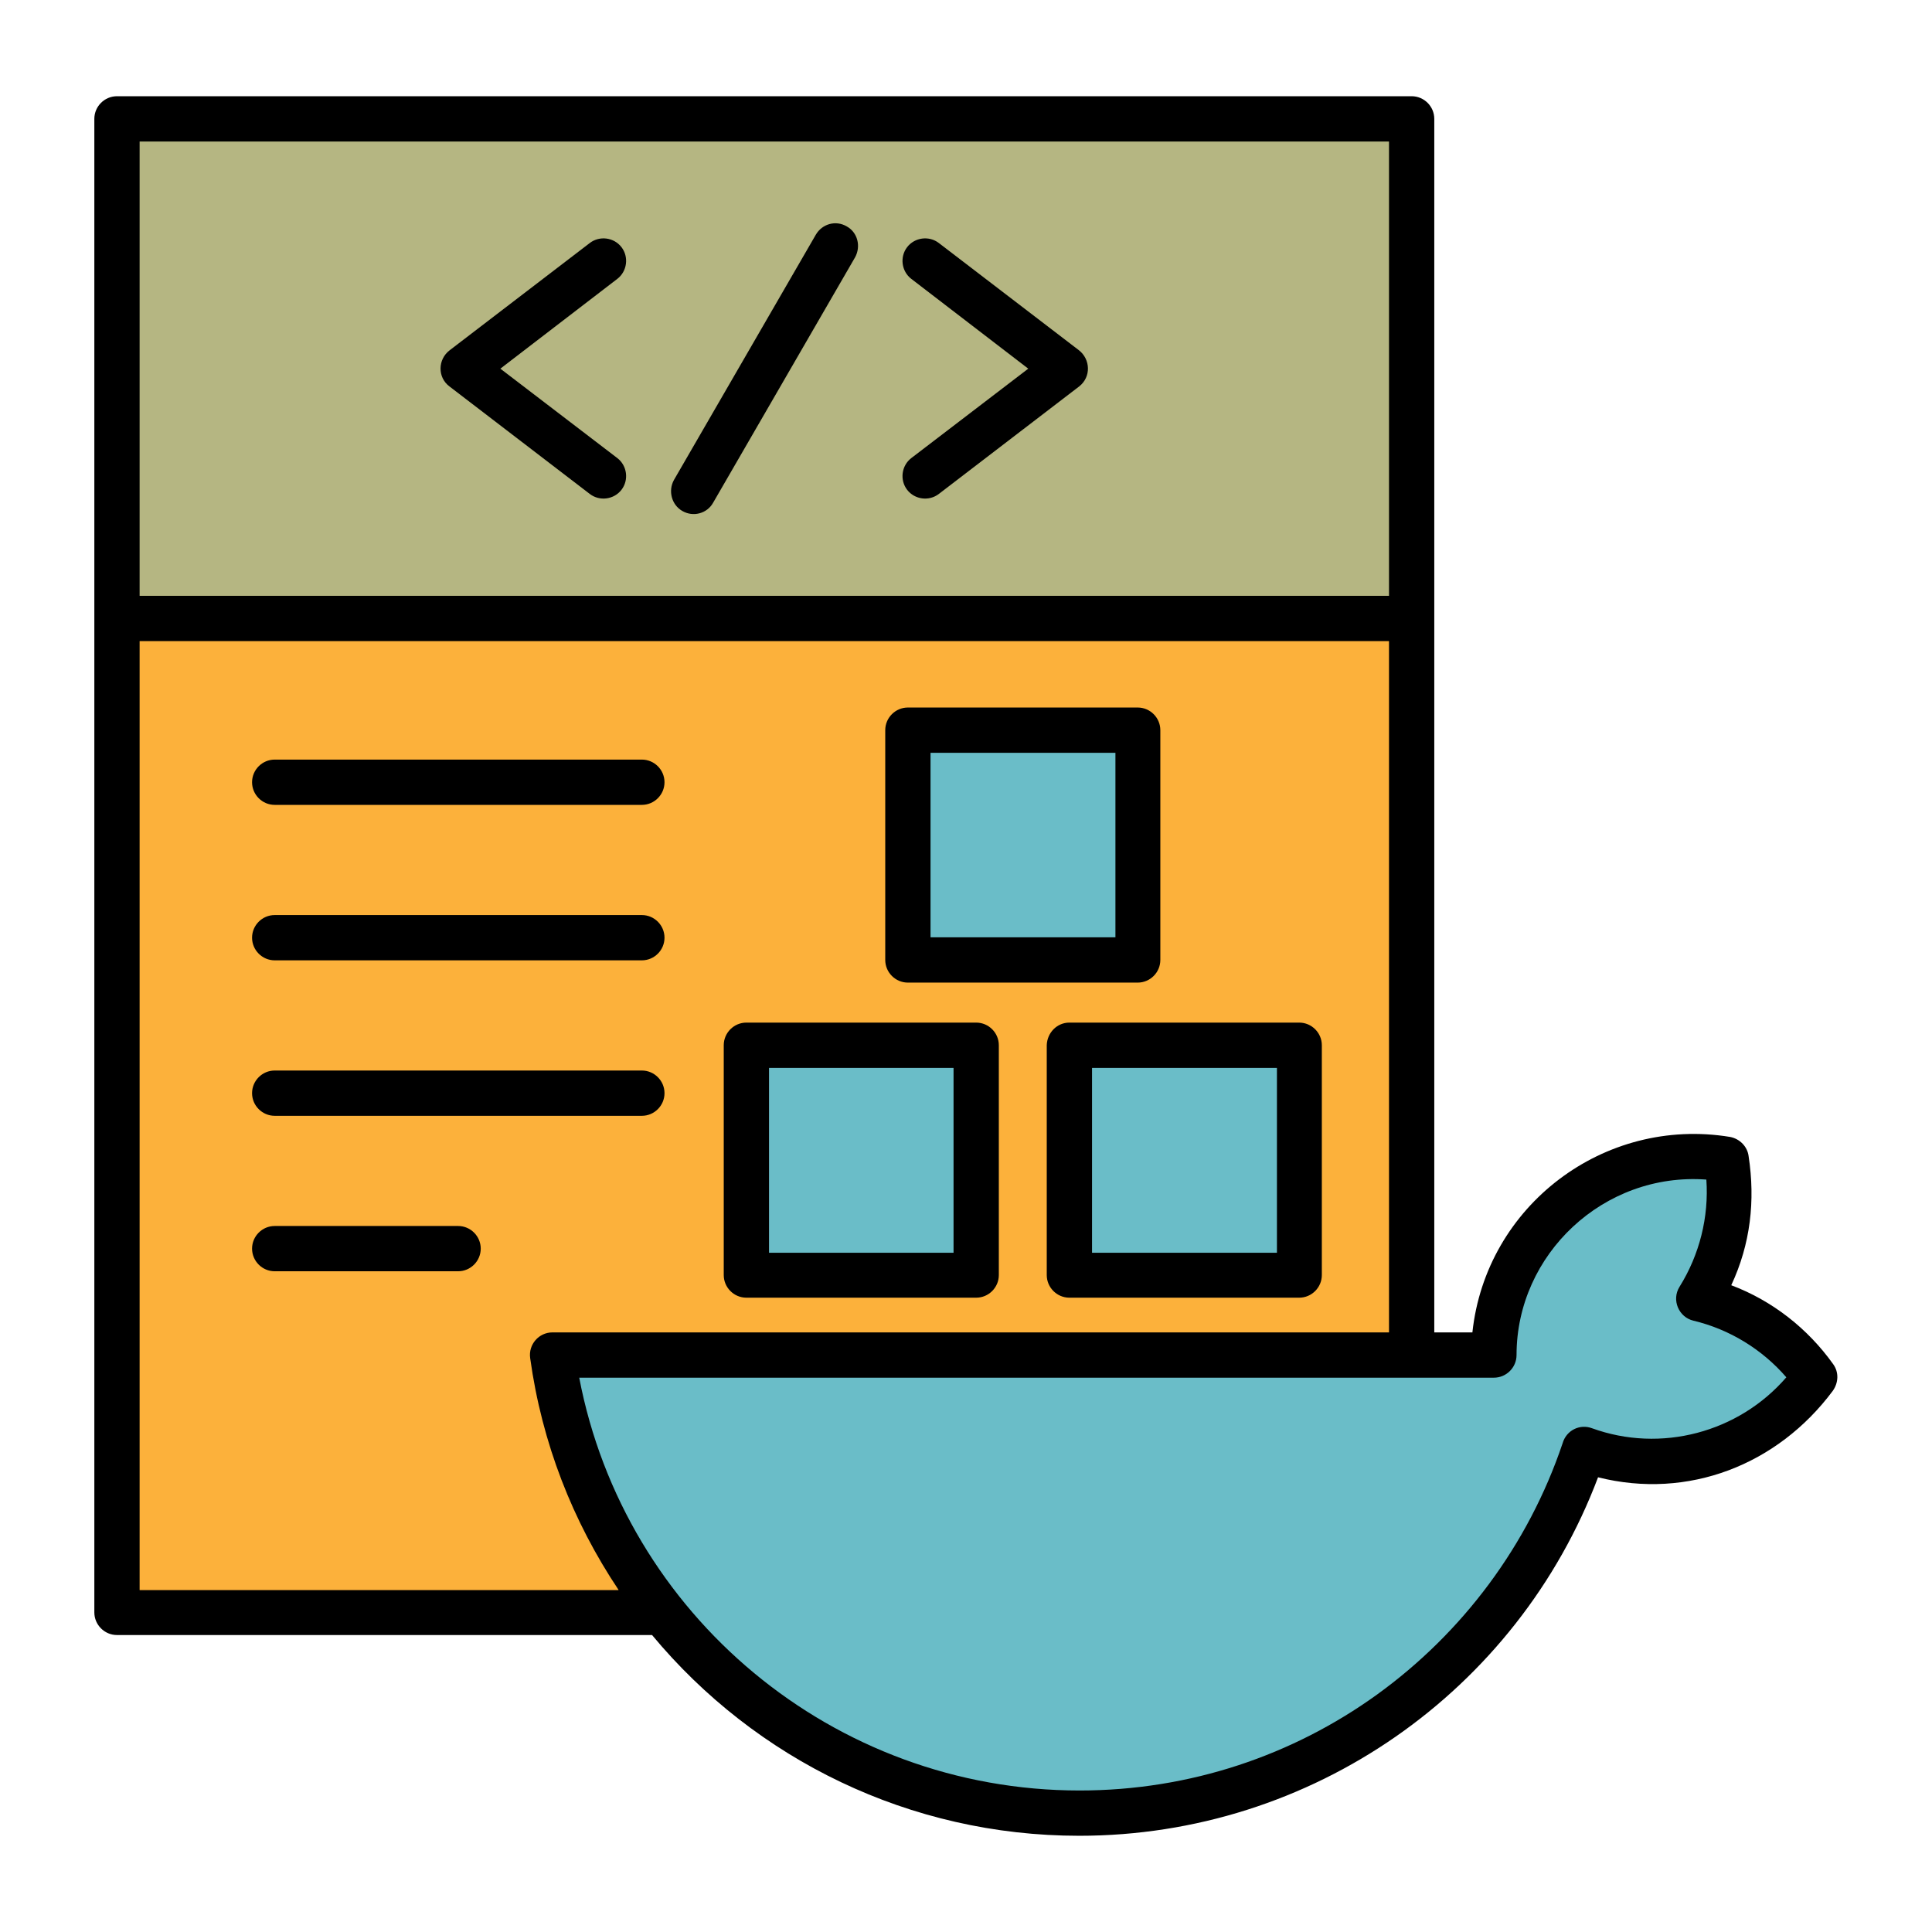 <svg id="Layer_1" enable-background="new 0 0 512 512" viewBox="0 0 512 512" xmlns="http://www.w3.org/2000/svg"><g><g clip-rule="evenodd" fill-rule="evenodd"><path d="m31 163.8h343.1v263.5c-114.4 0-228.8 0-343.1 0 0-87.8 0-175.6 0-263.5z" fill="#fcb13b"/><path d="m419.9 384.1c-18.7 56-71.5 96.4-133.8 96.4-71.2 0-130.1-52.8-139.7-121.4h249.4c.1-13.4 5.2-26.8 15.5-37.1 12.6-12.6 29.9-17.5 46.2-14.8 2.1 12.6-.3 25.8-7.4 37 12.6 3 23.5 10.5 30.8 20.8-9.6 13.5-25.3 22.3-43.1 22.3-6.3-.1-12.3-1.2-17.9-3.2z" fill="#6abdc8"/><path d="m197.8 277h60.9v60.9h-60.9z" fill="#6abdc8"/><path d="m283.4 277h60.9v60.9h-60.9z" fill="#6abdc8"/><path d="m240.6 193.5h60.9v60.9h-60.9z" fill="#6abdc8"/><path d="m31 31.5h343.1v132.4c-114.4 0-228.8 0-343.1 0 0-44.2 0-88.3 0-132.4z" fill="#b5b682"/></g><path d="m163.6 121.4c2.6 2 3.1 5.8 1.1 8.4s-5.8 3.1-8.4 1.1l-37.2-28.5c-3.2-2.4-3.1-7.2.1-9.6l37.1-28.4c2.6-2 6.4-1.5 8.4 1.1s1.5 6.4-1.1 8.4l-31 23.8zm52.6-59.2c1.7-2.9 5.3-3.9 8.2-2.2 2.9 1.6 3.8 5.3 2.2 8.2l-37.6 65c-1.6 2.9-5.3 3.9-8.2 2.2-2.8-1.6-3.8-5.3-2.2-8.2zm32.6 68.7c-2.6 2-6.4 1.5-8.4-1.1s-1.5-6.4 1.1-8.4l31-23.7-31-23.8c-2.6-2-3.1-5.8-1.1-8.4s5.8-3.1 8.4-1.1l37.1 28.4c3.1 2.4 3.3 7.1.1 9.6zm-176 206c-3.3 0-6-2.7-6-6s2.7-6 6-6h48.6c3.3 0 6 2.7 6 6s-2.7 6-6 6zm0-41.2c-3.3 0-6-2.7-6-6s2.7-6 6-6h97.3c3.3 0 6 2.7 6 6s-2.7 6-6 6zm0-41.2c-3.3 0-6-2.7-6-6s2.7-6 6-6h97.3c3.3 0 6 2.7 6 6s-2.7 6-6 6zm0-41.2c-3.3 0-6-2.7-6-6s2.7-6 6-6h97.3c3.3 0 6 2.7 6 6s-2.7 6-6 6zm-41.8-187.8h343.1c3.3 0 6 2.7 6 6v321.6h10.1c3.6-33.6 34.9-57.3 68.3-51.8 2.6.5 4.6 2.6 4.9 5.1 1.8 11.8.5 23.3-4.6 34.2 10.9 4.1 20.3 11.5 27 20.9 1.6 2.2 1.4 5-.1 7.1-14.6 19.6-38.3 28.9-62.2 22.9-21.4 56.7-75.9 95-137.5 95-44.9 0-85.8-20.2-113.2-53.2h-141.8c-3.3 0-6-2.7-6-6v-395.8c0-3.3 2.7-6 6-6zm337.1 12h-331.1v120.4h331.1zm-127.5 150h60.9c3.3 0 6 2.7 6 6v60.9c0 3.3-2.7 6-6 6h-60.9c-3.3 0-6-2.7-6-6v-60.9c0-3.3 2.7-6 6-6zm55 12h-49v48.9h49zm-12.2 71.5h60.9c3.3 0 6 2.7 6 6v60.9c0 3.3-2.7 6-6 6h-60.9c-3.3 0-6-2.7-6-6v-60.9c.1-3.3 2.7-6 6-6zm55 12h-49v49h49zm-140.6-12h60.9c3.3 0 6 2.7 6 6v60.9c0 3.3-2.7 6-6 6h-60.9c-3.3 0-6-2.7-6-6v-60.9c0-3.3 2.7-6 6-6zm54.9 12h-48.9v49h48.9zm-88.8 138.3c-12.1-18.1-20.3-38.9-23.4-61.4-.5-3.6 2.3-6.8 5.9-6.8h221.7v-183.2h-331.1v251.5h126.9zm201 27.8c22.7-16.4 40.1-39.6 49.2-66.6 1-3.5 4.6-5.2 7.8-4 18.2 6.6 38.8 1.2 51.5-13.5-6.4-7.4-15-12.7-24.6-15-3.9-.9-5.9-5.5-3.7-9 5.3-8.5 7.8-18.5 7.1-28.4-27.2-2-50.3 19.8-50.3 46.5 0 3.3-2.7 6-6 6h-242.4c12 62.8 67.3 109.4 132.6 109.4 29.4 0 56.6-9.4 78.8-25.4z"/></g></svg>